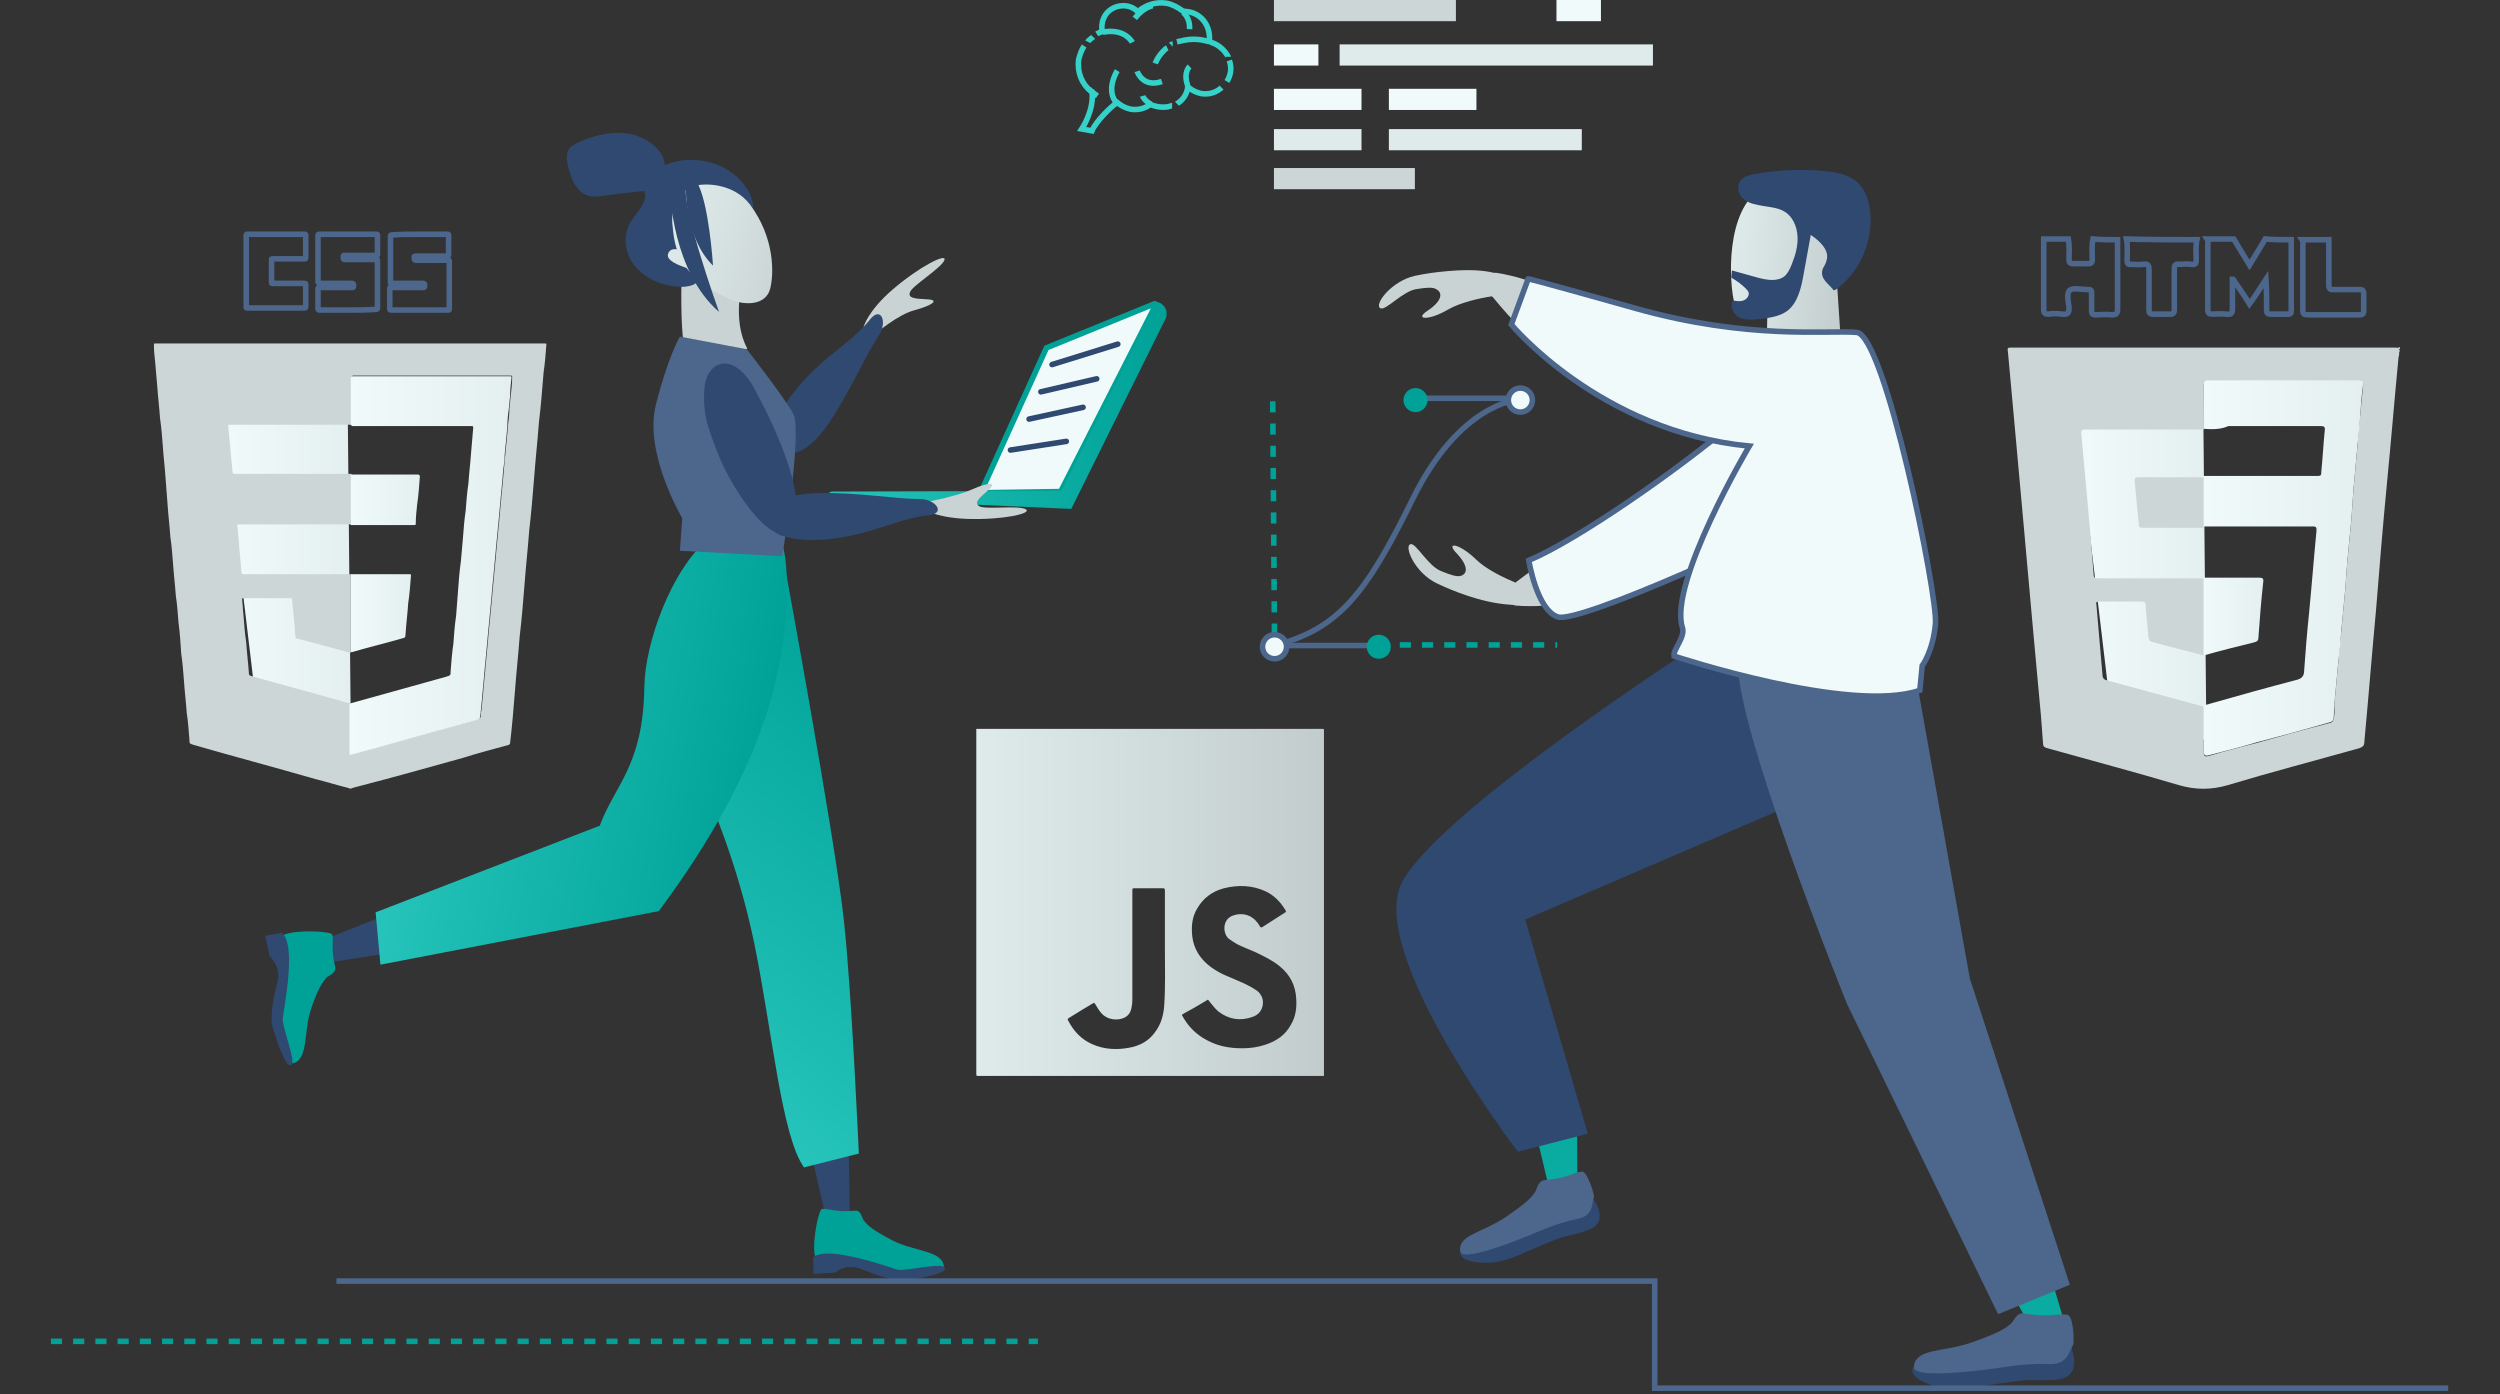 <svg width="450" height="251" viewBox="0 0 450 251" fill="none" xmlns="http://www.w3.org/2000/svg">
<rect x="0" y="0" width="450" height="251" fill="#333333" stroke="none"/>
<path d="M196.772 6.656C196.664 6.765 196.447 6.873 196.338 6.981C196.121 7.198 195.904 7.306 195.796 7.523" stroke="#35D2C9" stroke-miterlimit="10"/>
<path d="M221.065 10.23C221.065 10.122 220.956 10.122 220.956 10.014C220.306 8.931 219.33 8.064 218.028 7.631C217.811 7.523 217.703 7.306 217.703 7.09C217.811 4.599 216.293 2.542 213.907 2.109C213.582 2.109 213.257 2 212.931 2C212.064 1.351 211.088 0.809 210.003 0.592C208.051 0.268 206.207 0.917 204.797 2.109C204.147 1.459 203.279 1.026 202.195 1.026C200.676 1.026 199.158 1.892 198.616 3.408C198.29 4.166 198.29 4.924 198.399 5.682C198.074 5.79 197.748 5.899 197.423 6.115" stroke="#35D2C9" stroke-miterlimit="10"/>
<path d="M220.848 14.67C221.173 14.129 221.39 13.587 221.498 12.938C221.607 12.18 221.498 11.53 221.281 10.88" stroke="#35D2C9" stroke-miterlimit="10"/>
<path d="M211.847 18.676C211.955 18.568 212.064 18.568 212.172 18.46C213.04 17.81 213.69 16.835 213.799 15.644C214.449 16.186 215.209 16.619 216.185 16.835C217.486 17.052 218.679 16.727 219.655 15.969C219.764 15.861 219.764 15.861 219.872 15.753" stroke="#35D2C9" stroke-miterlimit="10"/>
<path d="M195.145 8.281C194.712 8.931 194.386 9.797 194.169 10.664C193.844 12.938 194.712 15.103 196.338 16.403L196.555 16.511C196.989 19.868 194.712 23.225 194.712 23.225L196.555 23.55C197.206 21.925 200.026 19.11 201.11 18.46C201.761 19.002 202.52 19.435 203.496 19.651C204.797 19.868 206.099 19.543 207.075 18.785C207.509 19.002 207.942 19.11 208.485 19.218C209.244 19.326 210.003 19.326 210.654 19.11C210.762 19.11 210.871 19.002 210.979 19.002" stroke="#35D2C9" stroke-miterlimit="10"/>
<path d="M203.821 7.631C203.821 7.631 202.519 5.032 198.507 5.79" stroke="#35D2C9" stroke-miterlimit="10"/>
<path d="M204.255 3.3C205.882 1.243 207.508 1.026 207.508 1.026" stroke="#35D2C9" stroke-miterlimit="10"/>
<path d="M214.124 5.249C214.232 3.083 212.931 2.217 212.931 2.217" stroke="#35D2C9" stroke-miterlimit="10"/>
<path d="M211.847 7.523C213.69 7.09 215.209 6.765 217.703 7.523" stroke="#35D2C9" stroke-miterlimit="10"/>
<path d="M210.762 8.064C210.87 7.956 210.979 7.956 211.087 7.956" stroke="#35D2C9" stroke-miterlimit="10"/>
<path d="M207.942 11.422C207.942 11.422 208.376 10.122 209.678 8.931C209.786 8.823 209.894 8.714 210.111 8.606" stroke="#35D2C9" stroke-miterlimit="10"/>
<path d="M201.11 12.721C201.11 12.721 198.832 16.294 201.11 18.677" stroke="#35D2C9" stroke-miterlimit="10"/>
<path d="M214.124 11.962C214.124 11.962 212.931 13.045 213.799 15.428" stroke="#35D2C9" stroke-miterlimit="10"/>
<path d="M204.688 12.829C204.688 12.829 205.665 15.861 209.135 14.67" stroke="#35D2C9" stroke-miterlimit="10"/>
<path d="M205.665 17.269C205.665 17.269 205.882 18.027 207.183 18.785" stroke="#35D2C9" stroke-miterlimit="10"/>
<path d="M197.531 17.269C197.531 17.269 196.447 16.511 195.904 15.969" stroke="#35D2C9" stroke-miterlimit="10"/>
<path d="M290.691 94.806C282.558 97.73 277.135 101.52 272.906 104.769C272.906 104.769 272.906 104.769 272.797 104.877C270.737 104.011 267.483 102.494 265.639 100.654C262.711 97.838 260.109 97.405 262.169 99.571C264.338 101.845 264.23 103.361 262.82 103.686C262.169 103.794 261.301 103.577 259.458 102.819C257.072 101.953 254.903 97.73 253.927 97.946C252.625 98.163 254.578 103.036 258.59 104.985C260.434 105.851 261.952 106.501 264.23 107.259C267.808 108.45 270.411 108.775 272.255 108.883C272.363 108.883 272.58 108.883 272.689 108.992C286.462 110.183 304.139 101.845 305.007 97.405C305.658 93.832 302.404 90.475 290.691 94.806Z" fill="#C9D3D3"/>
<path d="M269.327 49.109C269.219 49.109 269.11 49.109 268.893 49.109C267.158 48.676 264.555 48.459 260.76 48.784C258.265 49 256.747 49.217 254.686 49.65C250.348 50.625 247.203 54.956 248.505 55.498C249.481 55.931 252.517 52.357 255.012 52.032C256.964 51.708 257.94 51.708 258.482 52.032C259.784 52.682 259.567 54.198 256.964 55.931C254.47 57.555 257.181 57.772 260.651 55.714C262.929 54.415 266.399 53.657 268.568 53.332C268.568 53.332 268.568 53.44 268.676 53.44C272.038 57.555 276.485 62.428 283.643 67.193C294.054 74.015 298.066 71.524 298.175 67.951C298.175 63.403 282.992 51.166 269.327 49.109Z" fill="#C9D3D3"/>
<path d="M311.948 76.18C302.079 84.519 283.968 97.188 275.184 100.87C275.184 100.87 276.593 109.749 280.389 111.049C284.185 112.348 320.733 95.78 330.168 90.041C339.603 84.302 336.458 75.639 332.011 70.766C327.89 66.651 319.214 70.008 311.948 76.18Z" fill="#F0FAFA" stroke="#4D668B" stroke-miterlimit="10"/>
<path d="M330.601 50.083L331.36 61.562C331.36 61.562 322.684 65.243 318.021 61.453L318.13 56.147C318.13 56.147 313.683 58.638 312.49 55.606C311.297 52.574 310.321 39.688 315.961 34.706C321.6 29.725 330.927 33.84 332.336 36.114C334.072 38.93 335.048 41.962 330.601 50.083Z" fill="url(#paint0_linear)"/>
<path d="M328.107 48.351C328.324 47.918 328.65 47.485 328.758 46.943C329.409 45.102 327.565 43.37 325.938 42.287C325.505 44.669 325.071 47.052 324.637 49.434C324.203 51.925 323.553 54.632 321.6 56.039C320.191 57.014 318.347 57.231 316.612 57.447C315.419 57.555 314.117 57.664 313.033 57.122C311.948 56.581 311.298 55.065 311.948 54.09C312.599 54.199 313.25 54.307 313.792 54.09C314.443 53.874 314.877 53.224 314.768 52.682C314.66 52.358 314.443 52.141 314.226 51.925C313.467 51.166 312.599 50.517 311.623 49.975C311.623 49.542 311.732 49.109 311.732 48.676C313.25 49.109 314.877 49.542 316.395 49.975C318.022 50.408 319.865 50.733 321.167 49.759C321.817 49.217 322.143 48.459 322.468 47.701C323.119 46.077 323.661 44.344 323.553 42.504C323.444 40.771 322.685 38.93 321.167 38.064C320.082 37.414 318.781 37.306 317.479 37.089C316.178 36.873 314.877 36.656 313.9 35.898C312.924 35.14 312.491 33.516 313.25 32.541C313.792 31.783 314.768 31.567 315.636 31.35C319.865 30.592 324.203 30.375 328.541 30.808C330.71 31.025 332.988 31.458 334.506 32.974C335.699 34.165 336.35 35.898 336.567 37.631C337.326 43.045 334.94 48.784 330.602 52.033C330.385 52.141 330.276 52.249 330.06 52.249C329.192 51.058 327.457 50.192 328.107 48.351Z" fill="#2F4971"/>
<path d="M368.125 226.375L372.68 241.643L368.233 243.7L360.533 229.948L368.125 226.375Z" fill="#0AABA1"/>
<path d="M372.68 242.184C372.68 242.184 375.391 248.032 369.968 248.357C364.546 248.681 367.149 247.923 359.34 249.115C353.593 249.981 351.315 250.522 347.411 249.223C343.29 247.815 343.181 245.433 346.977 245.541C350.773 245.541 366.823 246.299 367.799 244.35C368.884 242.401 372.68 242.184 372.68 242.184Z" fill="#2F4971"/>
<path d="M362.051 238.178C360.967 239.153 359.774 239.911 354.894 241.643C349.58 243.484 344.916 242.618 344.483 245.975C344.266 247.491 349.146 247.382 354.677 246.841C360.533 246.299 363.353 245.325 369.101 245.541C372.246 245.65 372.571 242.834 373.113 242.185C373.439 241.86 373.222 236.77 372.137 236.662C370.402 236.337 368.992 237.203 364.437 236.445C363.027 236.121 362.594 237.637 362.051 238.178Z" fill="#4D668B"/>
<path d="M283.86 202.877L283.968 217.171L279.739 217.712L276.485 203.96L283.86 202.877Z" fill="#0AABA1"/>
<path d="M286.571 215.547C286.571 215.547 290.258 219.987 285.595 221.503C281.04 223.019 283.1 221.719 276.593 224.535C271.822 226.592 269.978 227.567 266.182 227.242C262.278 226.917 261.736 224.968 264.989 224.102C268.243 223.344 282.341 220.312 282.775 218.471C283.209 216.63 286.571 215.547 286.571 215.547Z" fill="#2F4971"/>
<path d="M276.377 214.464C275.726 215.547 274.75 216.522 270.954 219.12C266.725 221.936 262.495 222.261 262.82 225.185C262.929 226.592 267.267 225.401 271.93 223.669C276.919 221.828 279.088 220.42 284.185 219.337C286.896 218.796 286.571 216.197 286.896 215.547C287.113 215.222 285.703 210.891 284.836 210.891C283.209 210.999 282.233 212.082 278.112 212.407C276.81 212.515 276.702 213.923 276.377 214.464Z" fill="#4D668B"/>
<path d="M333.746 121.012L304.79 116.572C304.79 116.572 259.241 146.026 252.409 158.696C245.685 171.365 273.231 207.317 273.231 207.317L285.811 204.068L274.533 165.518L327.673 142.669L333.746 121.012Z" fill="#2F4971"/>
<path d="M344.808 121.445L354.569 176.129L372.572 231.248L359.666 236.554L332.445 180.678C332.445 180.678 311.406 128.591 312.924 118.412L324.203 119.82L344.808 121.445Z" fill="#4D668B"/>
<path d="M301.32 118.088C301.32 118.088 332.987 128.592 345.567 124.26L346.001 119.82C346.001 119.82 347.953 117.221 348.387 112.24C348.821 107.259 339.277 60.154 334.18 59.829C329.083 59.396 314.767 61.237 294.379 55.498C273.99 49.759 275.075 50.192 275.075 50.192L272.038 58.422C272.038 58.422 287.98 77.697 314.876 80.296C314.876 80.296 300.235 104.985 302.838 112.998C303.38 114.623 301.103 117.005 301.32 118.088Z" fill="#F0FAFA" stroke="#4D668B" stroke-miterlimit="10"/>
<path d="M157.624 60.046C157.624 60.046 161.637 56.581 164.673 55.823C167.818 54.957 169.228 53.982 166.842 53.874C164.565 53.766 163.372 53.657 163.806 52.575C164.131 51.492 169.445 48.243 169.987 46.835C170.53 45.428 165.432 48.026 160.769 52.033C156.106 56.04 155.455 58.855 155.455 58.855C155.455 58.855 155.78 61.454 157.624 60.046Z" fill="#C9D3D3"/>
<path d="M140.056 80.946C138.971 80.188 138.646 78.78 139.079 77.589C139.73 75.531 141.357 71.2 147.864 65.353C150.358 63.187 154.371 60.371 156.648 57.448C158.6 55.065 159.793 57.989 158.167 60.371C155.889 63.837 153.178 70.117 149.274 76.073C145.044 82.245 141.791 82.245 140.056 80.946Z" fill="#2F4971"/>
<path d="M71.515 163.894L58.393 169.092L59.477 173.206L73.25 171.041L71.515 163.894Z" fill="#2F4971"/>
<path d="M58.827 175.914C58.068 176.78 57.308 177.754 56.007 181.544C54.597 185.659 55.573 190.857 52.645 191.399C51.235 191.615 49.066 185.984 50.042 181.978C51.561 175.155 51.452 172.557 50.368 169.308C49.608 167.142 59.586 167.467 59.803 168.225C60.128 169.525 59.477 170.607 60.345 174.073C60.562 175.047 59.261 175.589 58.827 175.914Z" fill="#00A298"/>
<path d="M50.693 167.901L47.765 168.442L48.524 172.124L48.849 172.449C49.934 173.64 50.367 175.264 49.934 176.78C49.283 179.271 48.524 183.061 49.066 184.902C49.934 187.717 51.452 192.265 52.428 191.724C53.404 191.183 50.693 184.794 50.91 183.278C51.018 181.762 53.513 169.958 50.693 167.901Z" fill="#2F4971"/>
<path d="M145.479 205.26L148.624 219.012L152.962 218.579L152.745 204.61L145.479 205.26Z" fill="#2F4971"/>
<path d="M155.456 219.662C156.215 220.637 157.082 221.395 160.553 223.235C164.457 225.293 169.771 225.076 169.879 228C169.879 229.408 164.023 230.707 160.119 229.191C153.612 226.701 151.009 226.376 147.647 227.026C145.37 227.459 147.213 217.605 147.973 217.605C149.382 217.496 150.25 218.254 153.829 217.929C154.913 217.713 155.13 219.121 155.456 219.662Z" fill="#00A298"/>
<path d="M146.346 226.376L146.454 229.3L150.25 229.083L150.575 228.867C151.877 228 153.503 227.784 155.022 228.434C157.408 229.408 160.986 230.708 162.939 230.491C165.867 230.058 170.53 229.192 170.096 228.217C169.662 227.134 162.939 228.867 161.529 228.542C160.119 228.109 148.732 223.994 146.346 226.376Z" fill="#2F4971"/>
<path d="M141.14 101.196C133.874 95.998 128.343 101.088 128.343 101.088C128.343 101.088 122.27 111.591 122.378 123.178C122.487 130.217 125.198 136.714 127.042 142.128C127.584 143.861 132.681 154.798 135.826 170.066C139.08 186.201 140.706 204.502 144.719 210.133L154.588 207.642C154.588 207.642 153.287 178.08 151.877 165.518C150.358 151.224 141.14 101.196 141.14 101.196Z" fill="url(#paint1_linear)"/>
<path d="M133.657 50.409L122.92 42.721C122.92 42.721 121.835 62.862 123.896 64.162C125.957 65.461 134.524 62.754 134.524 62.754C131.704 57.664 133.657 50.409 133.657 50.409Z" fill="#C9D3D3"/>
<path d="M188.361 62.612L176.524 88.702L190.929 88.479L208.014 54.918C208.125 54.807 207.902 54.584 207.79 54.695L188.361 62.612Z" fill="#F0FAFA" stroke="#00A298" stroke-miterlimit="10"/>
<path d="M208.349 54.361L191.041 88.368L149.837 88.479C148.944 88.479 148.832 89.594 149.725 89.706L192.828 91.601L209.801 57.371C210.359 56.145 209.689 54.696 208.349 54.361Z" fill="url(#paint2_linear)"/>
<path d="M189.366 65.623L201.203 61.943" stroke="#2F4971" stroke-miterlimit="10" stroke-linecap="round" stroke-linejoin="round"/>
<path d="M187.356 70.528L197.406 68.187" stroke="#2F4971" stroke-miterlimit="10" stroke-linecap="round" stroke-linejoin="round"/>
<path d="M185.234 75.434L194.949 73.316" stroke="#2F4971" stroke-miterlimit="10" stroke-linecap="round" stroke-linejoin="round"/>
<path d="M181.885 81.009L191.935 79.448" stroke="#2F4971" stroke-miterlimit="10" stroke-linecap="round" stroke-linejoin="round"/>
<path d="M130.838 30.485C127.584 28.535 123.138 28.21 119.667 29.727C119.451 26.911 116.522 24.745 113.377 24.096C110.232 23.554 106.979 24.312 104.159 25.612C103.508 25.936 102.749 26.261 102.424 26.803C101.882 27.669 101.99 28.752 102.207 29.727C102.749 32.109 103.725 34.924 106.437 35.357C107.087 35.466 107.738 35.357 108.497 35.249C110.991 34.924 113.486 34.599 115.98 34.383C116.739 36.332 114.57 38.173 113.486 40.014C112.076 42.396 112.401 45.428 114.136 47.702C115.872 49.976 118.908 51.384 121.945 51.6C122.921 51.709 123.897 51.6 124.765 51.276C125.415 50.951 125.849 50.409 126.391 49.976C129.319 46.836 133.332 43.262 135.176 39.472C136.586 36.224 134.091 32.434 130.838 30.485Z" fill="#2F4971"/>
<path d="M138.646 51.926C139.297 49.327 139.513 42.83 134.959 36.766C132.03 32.975 126.825 32.867 124.764 33.517C121.945 34.383 120.643 37.848 121.077 40.772C121.185 41.855 121.294 43.263 121.836 44.887C121.185 44.779 120.426 44.887 120.209 45.862C120.101 46.944 122.053 47.703 123.571 48.244C124.981 50.085 127.367 52.034 131.38 53.875C134.199 55.066 137.887 54.958 138.646 51.926Z" fill="url(#paint3_linear)"/>
<path d="M107.955 148.626C110.666 141.262 115.763 137.905 115.98 123.72C116.088 115.598 120.86 102.928 126.933 97.514C127.584 92.749 137.128 95.457 138.971 95.89C141.574 96.431 141.791 103.037 141.574 108.668C141.032 118.522 139.08 136.497 118.583 164.002L68.479 173.64L67.611 164.219L107.955 148.626Z" fill="url(#paint4_linear)"/>
<path d="M122.378 60.588L134.416 62.862C134.416 62.862 141.031 71.309 142.767 74.449C144.502 77.481 140.814 100.113 140.814 100.113L122.378 99.139L122.812 93.291C122.812 93.291 115.871 81.596 118.04 72.933C120.209 64.27 122.378 60.588 122.378 60.588Z" fill="#4D668B"/>
<path d="M166.734 90.368C166.734 90.368 172.048 89.393 174.976 88.094C177.904 86.794 179.639 86.686 177.904 88.202C176.169 89.718 175.301 90.476 176.278 91.126C177.254 91.776 183.327 90.909 184.628 91.667C185.93 92.425 180.399 93.617 174.109 93.4C167.927 93.183 165.758 91.342 165.758 91.342C165.758 91.342 164.456 90.476 166.734 90.368Z" fill="#C9D3D3"/>
<path d="M136.368 71.092C136.368 71.092 145.369 87.227 142.983 94.049C140.598 100.871 131.922 88.96 128.993 81.055C128.017 78.348 126.282 74.774 126.824 69.685C127.367 64.595 132.572 62.971 136.368 71.092Z" fill="#2F4971"/>
<path d="M138.429 93.725C138.537 95.024 139.405 95.999 140.706 96.432C142.767 97.082 147.321 98.056 155.781 95.782C159.034 94.916 163.48 93.075 167.168 92.75C170.313 92.425 168.469 89.826 165.541 89.826C161.311 89.826 154.588 88.635 147.538 88.743C140.055 88.852 138.32 91.667 138.429 93.725Z" fill="#2F4971"/>
<path d="M123.679 32.975C125.306 30.592 120.643 34.816 120.643 34.816C120.643 34.816 121.076 48.893 129.427 56.148C129.427 56.148 121.944 35.357 123.679 32.975Z" fill="#2F4971"/>
<path d="M125.414 32.758C124.438 31.134 123.462 33.841 123.462 33.841C123.462 33.841 123.245 42.829 128.342 47.81C128.342 47.702 127.583 36.223 125.414 32.758Z" fill="#2F4971"/>
<path d="M9.167 241.445L186.818 241.445" stroke="#00A298" stroke-miterlimit="10" stroke-dasharray="2 2"/>
<path d="M440.678 249.874H297.85V230.599H60.562" stroke="#4D668B" stroke-miterlimit="10"/>
<path d="M247.963 116.089H280.278" stroke="#00A298" stroke-miterlimit="10" stroke-dasharray="2 2"/>
<path d="M229.093 72.233L229.418 116.089" stroke="#00A298" stroke-miterlimit="10" stroke-dasharray="2 2"/>
<path d="M273.015 72.016C273.015 72.016 262.712 72.666 254.253 89.883C245.794 107.101 240.914 113.165 229.418 116.197" stroke="#4D668B" stroke-miterlimit="10"/>
<path d="M255.446 71.691H273.883" stroke="#4D668B" stroke-miterlimit="10"/>
<path d="M229.418 116.197H247.854" stroke="#4D668B" stroke-miterlimit="10"/>
<path d="M273.665 74.182C274.863 74.182 275.834 73.213 275.834 72.016C275.834 70.82 274.863 69.851 273.665 69.851C272.467 69.851 271.496 70.82 271.496 72.016C271.496 73.213 272.467 74.182 273.665 74.182Z" fill="#F0FAFA" stroke="#4D668B" stroke-miterlimit="10"/>
<path d="M229.418 118.58C230.616 118.58 231.587 117.61 231.587 116.414C231.587 115.218 230.616 114.248 229.418 114.248C228.22 114.248 227.249 115.218 227.249 116.414C227.249 117.61 228.22 118.58 229.418 118.58Z" fill="#F0FAFA" stroke="#4D668B" stroke-miterlimit="10"/>
<path d="M248.18 118.58C249.378 118.58 250.349 117.61 250.349 116.414C250.349 115.218 249.378 114.248 248.18 114.248C246.982 114.248 246.011 115.218 246.011 116.414C246.011 117.61 246.982 118.58 248.18 118.58Z" fill="#00A298"/>
<path d="M254.795 74.182C255.993 74.182 256.964 73.213 256.964 72.016C256.964 70.82 255.993 69.851 254.795 69.851C253.597 69.851 252.626 70.82 252.626 72.016C252.626 73.213 253.597 74.182 254.795 74.182Z" fill="#00A298"/>
<path d="M396.543 69.078L373.653 74.976L380.176 129.904L397.159 133.221L396.543 69.078Z" fill="url(#paint5_linear)"/>
<path d="M431.987 62.443C431.987 62.566 431.987 62.689 431.987 62.812C431.74 62.812 431.74 63.057 431.864 63.18C431.864 63.549 431.864 63.918 431.74 64.286C431.002 71.905 430.387 79.523 429.648 87.019C428.91 94.638 428.295 102.256 427.679 109.875C426.941 117.739 426.326 125.603 425.587 133.468C425.587 134.205 425.341 134.451 424.603 134.697C416.727 136.908 408.727 138.997 400.974 141.332C398.021 142.192 395.19 142.192 392.237 141.332C384.36 138.997 376.484 136.908 368.608 134.697C368.116 134.574 367.747 134.451 367.747 133.836C367.624 132.239 367.501 130.519 367.377 128.921C366.885 123.515 366.393 118.231 365.901 112.824C365.408 107.294 364.916 101.765 364.424 96.358C363.932 90.951 363.439 85.544 362.947 80.015C362.455 74.608 361.963 69.201 361.47 63.795C361.347 62.443 361.101 62.566 362.701 62.566C385.591 62.566 408.358 62.566 431.248 62.566C431.494 62.566 431.74 62.689 431.987 62.443ZM396.667 117.985C393.59 117.125 390.391 116.387 387.314 115.527C386.822 115.404 386.822 115.036 386.699 114.667C386.576 112.824 386.329 110.981 386.206 109.015C386.206 108.646 386.206 108.277 385.591 108.277C383.007 108.277 380.422 108.277 377.838 108.277C377.469 108.277 377.223 108.4 377.346 108.769C377.715 113.07 378.084 117.248 378.453 121.548C378.453 122.04 378.699 122.286 379.069 122.409C384.976 124.006 390.76 125.603 396.667 127.201C396.667 129.904 396.667 132.608 396.667 135.311C396.667 136.048 396.79 136.294 397.651 136.048C400.482 135.188 403.435 134.451 406.266 133.714C410.573 132.485 415.004 131.256 419.311 130.15C419.803 130.027 419.926 129.904 420.049 129.413C420.295 128.553 420.172 127.815 420.172 126.955C420.418 124.375 420.665 121.671 420.911 119.091C421.034 117.37 421.157 115.65 421.403 113.93C421.649 111.349 421.895 108.769 422.141 106.188C422.264 104.468 422.388 102.871 422.511 101.15C422.757 98.57 423.003 95.989 423.249 93.532C423.372 91.811 423.495 89.968 423.618 88.248C423.864 85.544 424.11 82.841 424.357 80.138C424.48 78.295 424.603 76.574 424.849 74.731C424.972 73.011 425.218 71.168 425.341 69.447C425.464 68.833 425.218 68.587 424.48 68.587C415.496 68.587 406.512 68.587 397.528 68.587C396.79 68.587 396.667 68.833 396.667 69.57C396.667 72.15 396.667 74.731 396.667 77.311C396.298 77.311 395.929 77.311 395.559 77.311C388.914 77.311 382.145 77.311 375.5 77.311C374.884 77.311 374.515 77.311 374.638 78.172C375.377 86.528 376.238 95.006 376.853 103.362C376.853 104.099 377.223 104.099 377.715 104.099C381.776 104.099 385.837 104.099 389.898 104.099C392.114 104.099 394.452 104.099 396.667 104.099C396.667 108.646 396.667 113.315 396.667 117.985Z" fill="#CCD6D6"/>
<path d="M412.419 43.151C412.419 47.451 412.419 51.629 412.419 55.93C412.419 56.422 412.296 56.544 411.804 56.544C410.819 56.544 409.712 56.544 408.727 56.544C408.112 56.544 407.989 56.299 407.989 55.807C407.989 53.964 407.989 52.244 407.866 50.278C406.881 51.752 406.02 53.227 404.912 54.701C403.928 53.104 402.943 51.752 401.959 50.278H401.836C401.836 51.998 401.836 53.718 401.836 55.561C401.836 56.422 401.589 56.667 400.728 56.544C399.867 56.422 399.005 56.544 398.267 56.544C397.651 56.544 397.405 56.422 397.405 55.684C397.405 51.875 397.405 47.943 397.405 44.133C397.405 43.765 397.528 43.396 397.282 43.028C398.882 43.028 400.482 43.028 402.082 43.028C402.943 44.502 403.928 46.1 404.912 47.697C405.897 46.1 406.881 44.502 407.743 43.028C409.22 43.151 410.819 43.151 412.419 43.151Z" stroke="#4D668B" stroke-miterlimit="10"/>
<path d="M381.161 43.151C381.161 47.328 381.161 51.506 381.161 55.684C381.161 56.422 380.915 56.667 380.177 56.667C379.192 56.544 378.208 56.667 377.223 56.667C376.608 56.667 376.485 56.422 376.485 55.93C376.485 54.824 376.485 53.841 376.485 52.735C376.485 52.244 376.362 52.121 375.869 52.121H375.746C374.639 52.121 373.162 51.752 372.547 52.244C371.931 52.858 372.3 54.333 372.424 55.316C372.424 56.299 372.3 56.667 371.193 56.544C370.331 56.422 369.47 56.422 368.732 56.544C368.116 56.544 367.87 56.422 367.87 55.684C367.87 51.875 367.87 47.943 367.87 44.133C367.87 43.765 367.87 43.396 367.87 43.028C369.347 43.028 370.824 43.028 372.3 43.028C372.547 44.256 372.424 45.485 372.424 46.714C372.424 47.206 372.547 47.451 373.162 47.451C374.023 47.451 375.008 47.451 375.869 47.451C376.362 47.451 376.608 47.328 376.608 46.714C376.608 45.485 376.485 44.256 376.731 43.028C378.084 43.151 379.684 43.151 381.161 43.151Z" stroke="#4D668B" stroke-miterlimit="10"/>
<path d="M395.437 43.151C395.19 44.379 395.313 45.485 395.313 46.714C395.313 47.451 395.19 47.697 394.452 47.574C393.714 47.451 392.975 47.574 392.237 47.574C391.498 47.451 391.375 47.82 391.375 48.434C391.375 50.892 391.375 53.227 391.375 55.684C391.375 56.299 391.252 56.544 390.637 56.544C389.652 56.544 388.545 56.544 387.56 56.544C386.945 56.544 386.822 56.299 386.822 55.807C386.822 53.349 386.822 51.015 386.822 48.557C386.822 47.82 386.699 47.451 385.837 47.574C385.099 47.697 384.361 47.574 383.622 47.574C382.884 47.697 382.884 47.328 382.884 46.714C382.884 45.485 383.007 44.256 382.761 43.028C387.068 43.151 391.252 43.151 395.437 43.151Z" stroke="#4D668B" stroke-miterlimit="10"/>
<path d="M419.188 43.15C419.188 45.854 419.188 48.557 419.188 51.26C419.188 51.875 419.311 52.12 419.927 52.12C421.526 52.12 423.126 52.12 424.726 52.12C425.218 52.12 425.464 52.243 425.464 52.858C425.464 53.841 425.464 54.947 425.464 55.93C425.464 56.544 425.218 56.667 424.726 56.667C421.649 56.667 418.573 56.667 415.373 56.667C414.635 56.667 414.512 56.421 414.512 55.807C414.512 51.998 414.512 48.188 414.512 44.256C414.512 43.888 414.635 43.519 414.389 43.15C416.112 43.15 417.588 43.15 419.188 43.15Z" stroke="#4D668B" stroke-miterlimit="10"/>
<path d="M431.987 63.303H431.864C431.864 63.18 431.741 62.934 431.987 62.934C431.987 63.057 431.987 63.18 431.987 63.303Z" fill="#F0A693"/>
<path d="M396.667 77.188C396.667 74.607 396.667 72.027 396.667 69.446C396.667 68.709 396.79 68.463 397.528 68.463C406.512 68.463 415.496 68.463 424.48 68.463C425.218 68.463 425.464 68.709 425.341 69.323C425.095 71.044 424.972 72.887 424.849 74.607C424.726 76.451 424.603 78.171 424.357 80.014C424.111 82.718 423.864 85.421 423.618 88.124C423.495 89.845 423.372 91.688 423.249 93.408C423.003 95.989 422.757 98.569 422.511 101.027C422.388 102.747 422.265 104.344 422.142 106.065C421.895 108.645 421.649 111.226 421.403 113.806C421.28 115.527 421.157 117.247 420.911 118.967C420.665 121.548 420.419 124.251 420.173 126.832C420.049 127.692 420.173 128.429 420.049 129.289C419.926 129.781 419.803 129.904 419.311 130.026C415.004 131.255 410.573 132.484 406.266 133.59C403.436 134.45 400.482 135.187 397.652 135.925C396.913 136.17 396.667 135.925 396.667 135.187C396.667 132.484 396.667 129.781 396.667 127.077V126.954C397.036 126.832 397.405 126.832 397.652 126.709C402.82 125.234 408.112 123.76 413.281 122.408C414.388 122.162 414.758 121.671 414.758 120.565C415.004 117.247 415.25 113.929 415.619 110.488C416.111 105.45 416.481 100.535 416.973 95.497C416.973 95.005 416.973 94.76 416.357 94.76C409.712 94.76 403.066 94.76 396.421 94.76V94.637C396.421 91.688 396.421 88.739 396.421 85.79V85.667C403.313 85.667 410.204 85.667 417.219 85.667C417.834 85.667 417.834 85.421 417.834 84.929C418.08 82.472 418.203 80.014 418.45 77.556C418.573 76.819 418.327 76.696 417.711 76.696C412.173 76.696 406.635 76.696 401.097 76.696C399.744 77.311 398.144 77.311 396.667 77.188Z" fill="url(#paint6_linear)"/>
<path d="M396.667 117.985C396.667 113.315 396.667 108.769 396.667 104.099V103.976C399.99 103.976 403.313 103.976 406.635 103.976C407.251 103.976 407.497 104.099 407.374 104.836C407.004 108.154 406.758 111.472 406.512 114.79C406.512 115.404 406.143 115.527 405.651 115.65C402.697 116.387 399.621 117.125 396.667 117.985Z" fill="url(#paint7_linear)"/>
<path d="M396.667 95.006C392.975 95.006 389.283 95.006 385.591 95.006C385.099 95.006 384.976 94.76 384.976 94.269C384.73 91.688 384.483 89.23 384.237 86.65C384.237 86.158 384.237 85.913 384.853 85.913C388.791 85.913 392.729 85.913 396.667 85.913C396.667 89.108 396.667 92.057 396.667 95.006Z" fill="#CCD6D6"/>
<path d="M62.532 67.603L39.765 73.501L46.287 128.183L63.147 131.5L62.532 67.603Z" fill="url(#paint8_linear)"/>
<path d="M63.147 141.946C63.024 141.946 63.024 141.946 62.901 141.946C62.778 141.823 62.778 141.823 62.655 141.823C60.685 141.331 58.717 140.717 56.748 140.225C49.487 138.136 42.103 136.17 34.842 134.081C34.103 133.836 34.103 133.836 34.103 133.221C33.98 131.624 33.857 129.903 33.611 128.306C33.488 126.463 33.242 124.497 33.119 122.653C32.996 121.056 32.873 119.336 32.627 117.738C32.504 115.772 32.381 113.929 32.134 112.086C32.011 110.488 31.888 108.768 31.642 107.17C31.519 105.327 31.273 103.361 31.15 101.518C31.027 99.921 30.904 98.2 30.658 96.603C30.535 94.637 30.288 92.793 30.165 90.827C30.042 89.23 29.919 87.632 29.796 86.035C29.673 84.069 29.427 82.226 29.304 80.26C29.181 78.662 29.058 76.942 28.812 75.344C28.689 73.501 28.442 71.535 28.319 69.692C28.196 68.217 28.073 66.743 27.95 65.391C27.827 64.285 27.704 63.179 27.704 62.073C27.704 61.95 27.704 61.828 27.827 61.828C27.95 61.828 27.95 61.828 28.073 61.828C51.333 61.828 74.715 61.828 97.974 61.828H98.097C98.343 61.828 98.343 61.828 98.343 62.073C98.22 63.671 98.097 65.391 97.851 66.989C97.605 70.061 97.359 73.133 96.99 76.205C96.744 79.522 96.374 82.84 96.128 86.158C95.882 89.23 95.636 92.302 95.267 95.374C95.021 98.692 94.651 102.01 94.405 105.327C94.159 108.399 93.913 111.471 93.544 114.543C93.298 117.861 92.929 121.179 92.682 124.497C92.436 127.569 92.19 130.641 91.821 133.713C91.821 133.958 91.698 133.958 91.575 134.081C88.867 134.819 86.037 135.556 83.329 136.416C77.176 138.136 71.023 139.857 64.87 141.454C64.501 141.577 63.762 141.7 63.147 141.946ZM63.147 103.361C63.147 107.908 63.147 112.454 63.147 117.001C63.147 117.124 63.147 117.247 63.147 117.492C63.147 117.492 63.147 117.492 63.024 117.492C59.824 116.632 56.624 115.772 53.425 114.912C53.179 114.912 53.179 114.789 53.179 114.543C53.056 113.56 53.056 112.577 52.932 111.594C52.809 110.365 52.686 109.137 52.563 107.908C52.563 107.785 52.563 107.662 52.317 107.662C49.487 107.662 46.656 107.662 43.826 107.662C43.703 107.662 43.58 107.662 43.58 107.908C43.703 108.891 43.703 109.751 43.826 110.734C43.949 112.331 44.072 114.052 44.318 115.649C44.441 117.492 44.687 119.459 44.81 121.302C44.81 121.547 44.933 121.547 45.179 121.67C50.348 123.145 55.517 124.497 60.685 125.971C61.424 126.217 62.285 126.463 63.024 126.586C63.024 127.323 63.024 128.183 63.024 128.92C63.024 131.132 63.024 133.221 63.024 135.433C63.024 135.679 63.024 135.802 63.393 135.679C63.639 135.556 63.885 135.556 64.008 135.556C66.1 134.941 68.192 134.45 70.285 133.836C72.131 133.344 74.1 132.73 75.946 132.238C78.038 131.624 80.13 131.132 82.222 130.518C83.576 130.149 84.806 129.78 86.16 129.412C86.406 129.289 86.529 129.166 86.529 128.92C86.529 128.552 86.529 128.306 86.652 127.937C86.775 127.2 86.775 126.34 86.898 125.603C86.898 125.111 87.022 124.619 87.022 124.005C87.144 123.145 87.144 122.408 87.268 121.547C87.268 121.056 87.391 120.564 87.391 119.95C87.514 119.213 87.514 118.353 87.637 117.615C87.637 117.124 87.76 116.509 87.76 116.018C87.883 115.158 87.883 114.42 88.006 113.56C88.006 113.069 88.129 112.577 88.129 112.086C88.252 111.348 88.252 110.488 88.375 109.751C88.375 109.259 88.498 108.645 88.498 108.154C88.621 107.293 88.621 106.556 88.744 105.696C88.744 105.204 88.867 104.713 88.867 104.098C88.99 103.361 88.99 102.501 89.114 101.764C89.114 101.272 89.237 100.781 89.237 100.166C89.36 99.306 89.36 98.569 89.483 97.709C89.483 97.217 89.606 96.726 89.606 96.234C89.729 95.497 89.729 94.637 89.852 93.899C89.852 93.408 89.975 92.793 89.975 92.302C90.098 91.442 90.098 90.582 90.221 89.844C90.221 89.353 90.344 88.861 90.344 88.37C90.467 87.51 90.467 86.772 90.59 85.912C90.59 85.421 90.713 84.929 90.713 84.315C90.837 83.455 90.837 82.594 90.96 81.857C90.96 81.366 91.083 80.874 91.083 80.383C91.206 79.645 91.206 78.785 91.329 78.048C91.329 77.556 91.452 76.942 91.452 76.45C91.575 75.467 91.698 74.484 91.698 73.501C91.821 72.764 91.821 71.904 91.944 71.166C92.067 70.061 92.19 68.955 92.19 67.849C92.19 67.603 92.067 67.603 91.944 67.603C82.468 67.603 73.115 67.603 63.639 67.603C63.393 67.603 63.27 67.726 63.27 67.972C63.27 70.798 63.27 73.624 63.27 76.45C63.147 76.45 63.024 76.45 62.901 76.45C55.763 76.45 48.625 76.45 41.487 76.45C40.995 76.45 40.995 76.45 41.118 76.819C41.118 76.942 41.118 77.065 41.118 77.188C41.364 79.768 41.611 82.349 41.857 84.929C41.857 85.175 41.98 85.298 42.226 85.298C49.117 85.298 56.009 85.298 63.024 85.298C63.147 85.298 63.27 85.298 63.27 85.298C63.27 88.37 63.27 91.319 63.27 94.391C63.147 94.391 63.147 94.391 63.024 94.391C56.378 94.391 49.61 94.391 42.964 94.391H42.841C42.718 94.391 42.718 94.391 42.718 94.637C42.841 95.497 42.841 96.357 42.964 97.217C43.087 99.183 43.333 101.026 43.456 102.993C43.456 103.238 43.58 103.361 43.826 103.361C50.225 103.361 56.624 103.361 63.024 103.361C62.901 103.361 62.901 103.361 63.147 103.361C63.147 103.361 63.024 103.361 63.147 103.361Z" fill="#CCD6D6"/>
<path d="M63.147 76.574C63.147 73.747 63.147 70.921 63.147 68.095C63.147 67.849 63.147 67.726 63.516 67.726C72.992 67.726 82.345 67.726 91.821 67.726C92.067 67.726 92.067 67.726 92.067 67.972C91.944 69.078 91.821 70.184 91.821 71.29C91.698 72.027 91.698 72.887 91.575 73.624C91.451 74.608 91.328 75.591 91.328 76.574C91.328 77.065 91.205 77.68 91.205 78.171C91.082 78.908 91.082 79.769 90.959 80.506C90.959 80.997 90.836 81.489 90.836 81.98C90.836 82.841 90.713 83.701 90.59 84.438C90.59 84.929 90.467 85.421 90.467 86.035C90.344 86.895 90.344 87.633 90.221 88.493C90.221 88.984 90.098 89.476 90.098 89.968C89.975 90.828 89.975 91.688 89.852 92.425C89.852 92.917 89.729 93.531 89.729 94.023C89.606 94.76 89.606 95.62 89.482 96.357C89.482 96.849 89.359 97.34 89.359 97.832C89.236 98.692 89.236 99.429 89.113 100.289C89.113 100.781 88.99 101.273 88.99 101.887C88.867 102.624 88.867 103.484 88.744 104.222C88.744 104.713 88.621 105.205 88.621 105.819C88.498 106.679 88.498 107.417 88.375 108.277C88.375 108.768 88.252 109.383 88.252 109.874C88.129 110.611 88.129 111.472 88.006 112.209C88.006 112.7 87.883 113.192 87.883 113.683C87.76 114.544 87.76 115.281 87.636 116.141C87.636 116.633 87.513 117.247 87.513 117.738C87.39 118.476 87.39 119.336 87.267 120.073C87.267 120.565 87.144 121.056 87.144 121.671C87.021 122.531 87.021 123.268 86.898 124.128C86.898 124.62 86.775 125.111 86.775 125.726C86.652 126.463 86.652 127.323 86.529 128.06C86.529 128.429 86.406 128.675 86.406 129.043C86.406 129.289 86.283 129.412 86.037 129.535C84.683 129.904 83.452 130.272 82.099 130.641C80.006 131.255 77.914 131.747 75.822 132.361C73.976 132.853 72.007 133.467 70.161 133.959C68.069 134.573 65.977 135.065 63.885 135.679C63.639 135.679 63.393 135.802 63.27 135.802C63.023 135.925 62.9 135.925 62.9 135.556C62.9 133.344 62.9 131.255 62.9 129.043C62.9 128.306 62.9 127.446 62.9 126.709C63.023 126.709 63.023 126.709 63.147 126.586C68.931 124.988 74.592 123.391 80.376 121.794C81.114 121.548 81.114 121.548 81.114 120.811C81.237 119.213 81.36 117.493 81.606 115.895C81.729 114.175 81.852 112.455 82.099 110.857C82.222 109.26 82.345 107.662 82.468 106.065C82.591 104.345 82.714 102.747 82.96 101.027C83.083 99.675 83.206 98.201 83.329 96.849C83.452 95.251 83.575 93.531 83.821 91.934C83.945 90.336 84.068 88.616 84.314 87.018C84.437 85.175 84.683 83.209 84.806 81.366C84.929 79.891 85.052 78.54 85.175 77.065C85.175 76.697 85.175 76.697 84.806 76.697C77.668 76.697 70.53 76.697 63.393 76.697C63.393 76.574 63.27 76.574 63.147 76.574Z" fill="url(#paint9_linear)"/>
<path d="M63.147 103.361C63.516 103.361 63.762 103.361 64.131 103.361C67.331 103.361 70.53 103.361 73.73 103.361C73.976 103.361 73.976 103.361 73.976 103.607C73.853 105.204 73.73 106.925 73.484 108.522C73.361 110.365 73.115 112.331 72.992 114.175C72.992 114.789 72.869 114.789 72.376 114.912C69.423 115.772 66.346 116.509 63.393 117.369C63.27 117.369 63.27 117.369 63.147 117.369C63.147 117.247 63.147 117.124 63.147 116.878C63.147 112.454 63.147 107.908 63.147 103.361Z" fill="url(#paint10_linear)"/>
<path d="M63.147 85.421C63.27 85.421 63.393 85.421 63.393 85.421C67.331 85.421 71.269 85.421 75.207 85.421C75.453 85.421 75.576 85.544 75.576 85.789C75.453 87.51 75.33 89.23 75.084 90.828C74.961 91.933 74.838 93.162 74.838 94.268C74.838 94.391 74.838 94.514 74.591 94.514C70.776 94.514 67.085 94.514 63.27 94.514C63.27 94.514 63.27 94.514 63.147 94.514C63.147 91.442 63.147 88.37 63.147 85.421Z" fill="url(#paint11_linear)"/>
<path d="M62.654 55.806C60.931 55.806 59.331 55.806 57.608 55.806C57.362 55.806 57.239 55.806 57.239 55.561C57.239 54.332 57.239 53.226 57.239 51.997C57.239 51.751 57.362 51.751 57.608 51.751C59.454 51.751 61.423 51.751 63.269 51.751C63.516 51.751 63.639 51.751 63.639 51.506C63.639 51.014 63.639 51.014 63.146 51.014C61.3 51.014 59.454 51.014 57.731 51.014C57.239 50.891 57.239 50.891 57.239 50.645C57.239 47.942 57.239 45.239 57.239 42.413C57.239 42.167 57.362 42.167 57.485 42.167C60.931 42.167 64.254 42.167 67.7 42.167C67.946 42.167 67.946 42.167 67.946 42.413C67.946 43.518 67.946 44.624 67.946 45.73C67.946 45.976 67.946 45.976 67.7 45.976C65.854 45.976 63.885 45.976 62.039 45.976C61.793 45.976 61.793 45.976 61.793 46.222C61.793 46.713 61.793 46.713 62.285 46.713C64.131 46.713 65.977 46.713 67.7 46.713C67.946 46.713 67.946 46.713 67.946 46.959C67.946 49.785 67.946 52.612 67.946 55.438C67.946 55.684 67.823 55.684 67.7 55.684C65.977 55.806 64.254 55.806 62.654 55.806Z" stroke="#4D668B" stroke-miterlimit="10"/>
<path d="M75.453 42.167C77.176 42.167 78.899 42.167 80.499 42.167C80.745 42.167 80.745 42.167 80.745 42.413C80.745 43.518 80.745 44.624 80.745 45.853C80.745 46.099 80.622 46.099 80.499 46.099C78.653 46.099 76.684 46.099 74.838 46.099C74.591 46.099 74.468 46.222 74.591 46.345C74.591 46.836 74.591 46.836 75.084 46.836C76.93 46.836 78.776 46.836 80.622 46.836C80.868 46.836 80.868 46.836 80.868 47.082C80.868 49.908 80.868 52.734 80.868 55.561C80.868 55.806 80.868 55.806 80.622 55.806C77.176 55.806 73.853 55.806 70.407 55.806C70.161 55.806 70.161 55.684 70.161 55.561C70.161 54.332 70.161 53.226 70.161 51.997C70.161 51.751 70.161 51.751 70.407 51.751C72.253 51.751 74.222 51.751 76.068 51.751C76.314 51.751 76.438 51.751 76.438 51.506C76.438 51.014 76.438 51.014 75.945 51.014C74.099 51.014 72.253 51.014 70.53 51.014C70.284 51.014 70.284 51.014 70.284 50.768C70.284 48.065 70.284 45.239 70.284 42.535C70.284 42.29 70.407 42.29 70.53 42.29C72.13 42.167 73.73 42.167 75.453 42.167Z" stroke="#4D668B" stroke-miterlimit="10"/>
<path d="M44.318 48.802C44.318 46.713 44.318 44.502 44.318 42.413C44.318 42.167 44.318 42.167 44.565 42.167C48.01 42.167 51.333 42.167 54.779 42.167C55.025 42.167 55.025 42.167 55.025 42.413C55.025 43.764 55.025 44.993 55.025 46.345C55.025 46.59 55.025 46.59 54.779 46.59C52.933 46.59 50.964 46.59 49.118 46.59C48.872 46.59 48.872 46.59 48.872 46.836C48.872 48.188 48.872 49.417 48.872 50.768C48.872 51.014 48.872 51.014 49.118 51.014C50.964 51.014 52.933 51.014 54.779 51.014C55.025 51.014 55.025 51.014 55.025 51.26C55.025 52.612 55.025 53.963 55.025 55.192C55.025 55.438 54.902 55.438 54.779 55.438C51.333 55.438 48.01 55.438 44.565 55.438C44.318 55.438 44.318 55.438 44.318 55.192C44.318 53.226 44.318 51.014 44.318 48.802Z" stroke="#4D668B" stroke-miterlimit="10"/>
<path d="M238.311 193.673C217.597 193.673 196.775 193.673 176.061 193.673C175.844 193.673 175.735 193.673 175.735 193.348C175.735 172.665 175.735 151.874 175.735 131.192C175.844 131.192 176.061 131.192 176.169 131.192C196.666 131.192 217.272 131.192 237.769 131.192C237.877 131.192 237.986 131.192 238.094 131.192C238.202 131.192 238.311 131.192 238.311 131.408C238.311 131.516 238.311 131.625 238.311 131.733C238.311 152.199 238.311 172.774 238.311 193.24C238.311 193.348 238.311 193.565 238.311 193.673ZM223.67 188.692C225.08 188.692 226.49 188.475 227.791 188.042C229.743 187.393 231.37 186.31 232.346 184.469C233.214 183.061 233.431 181.437 233.322 179.812C233.214 177.43 232.238 175.481 230.394 173.965C229.093 172.882 227.683 172.232 226.165 171.474C224.972 170.933 223.779 170.5 222.694 169.958C222.152 169.633 221.61 169.309 221.067 168.875C220.091 167.901 219.983 165.41 222.043 164.761C223.453 164.327 224.755 164.544 225.839 165.519C226.273 165.952 226.598 166.385 226.815 166.818C226.924 166.926 226.924 166.926 227.141 166.926C228.55 166.06 229.96 165.085 231.37 164.219C231.479 164.111 231.479 164.111 231.479 164.003C230.611 162.487 229.418 161.187 227.791 160.429C225.405 159.346 222.911 159.238 220.308 159.888C218.248 160.429 216.621 161.62 215.536 163.461C214.669 164.869 214.452 166.385 214.56 168.009C214.669 170.067 215.536 171.907 217.055 173.315C218.356 174.506 219.766 175.264 221.393 175.914C222.586 176.456 223.779 176.889 224.972 177.538C225.514 177.863 226.165 178.188 226.598 178.621C227.249 179.379 227.466 180.137 227.249 181.112C227.032 182.086 226.381 182.736 225.405 183.061C223.236 183.819 221.176 183.494 219.332 182.086C218.682 181.545 218.139 180.787 217.597 180.137C217.489 179.921 217.38 179.921 217.272 180.029C215.862 180.895 214.344 181.762 212.934 182.52C212.717 182.628 212.717 182.736 212.825 182.844C213.693 184.469 214.886 185.768 216.404 186.743C218.79 188.259 221.067 188.692 223.67 188.692ZM209.68 170.5C209.68 167.035 209.68 163.569 209.68 160.212C209.68 159.996 209.572 159.888 209.355 159.888C207.62 159.888 205.884 159.888 204.149 159.888C203.824 159.888 203.824 159.996 203.824 160.212C203.824 166.71 203.824 173.207 203.824 179.596C203.824 180.137 203.824 180.57 203.715 181.112C203.607 181.978 203.282 182.736 202.414 183.169C201.33 183.711 199.377 183.711 198.184 182.303C197.751 181.762 197.425 181.22 197.1 180.679C196.992 180.57 196.992 180.462 196.775 180.57C195.365 181.437 193.846 182.303 192.328 183.278C192.22 183.386 192.111 183.494 192.22 183.602C193.196 185.552 194.606 187.068 196.558 187.934C198.727 188.909 201.004 189.017 203.282 188.584C205.125 188.259 206.752 187.393 207.837 185.877C209.029 184.36 209.463 182.628 209.572 180.787C209.789 177.322 209.68 173.965 209.68 170.5Z" fill="url(#paint12_linear)"/>
<path d="M262.064 0H229.31V3.812H262.064V0Z" fill="#CCD6D6"/>
<path d="M245.071 15.984H229.31V19.796H245.071V15.984Z" fill="#F0FAFA"/>
<path d="M245.071 23.238H229.31V27.05H245.071V23.238Z" fill="#DFEBEB"/>
<path d="M254.676 30.246H229.31V34.058H254.676V30.246Z" fill="#CCD6D6"/>
<path d="M265.759 15.984H249.997V19.796H265.759V15.984Z" fill="#F0FAFA"/>
<path d="M284.722 23.238H249.997V27.05H284.722V23.238Z" fill="#DFEBEB"/>
<path d="M297.528 7.991H241.131V11.803H297.528V7.991Z" fill="#DFEBEB"/>
<path d="M237.314 7.991H229.31V11.803H237.314V7.991Z" fill="#F0FAFA"/>
<path d="M288.169 0H280.165V3.812H288.169V0Z" fill="#F0FAFA"/>
<defs>
<linearGradient id="paint0_linear" x1="311.55" y1="46.581" x2="333.051" y2="48.653" gradientUnits="userSpaceOnUse">
<stop stop-color="#DFEBEB"/>
<stop offset="1" stop-color="#C2CCCC"/>
</linearGradient>
<linearGradient id="paint1_linear" x1="115.351" y1="185.338" x2="167.514" y2="123.392" gradientUnits="userSpaceOnUse">
<stop stop-color="#26C4BB"/>
<stop offset="1" stop-color="#00A298"/>
</linearGradient>
<linearGradient id="paint2_linear" x1="150.808" y1="69.602" x2="208.42" y2="74.608" gradientUnits="userSpaceOnUse">
<stop stop-color="#26C4BB"/>
<stop offset="1" stop-color="#00A298"/>
</linearGradient>
<linearGradient id="paint3_linear" x1="120.421" y1="40.642" x2="140.294" y2="46.68" gradientUnits="userSpaceOnUse">
<stop stop-color="#DFEBEB"/>
<stop offset="1" stop-color="#CCD6D6"/>
</linearGradient>
<linearGradient id="paint4_linear" x1="73.904" y1="129.374" x2="136.518" y2="140.592" gradientUnits="userSpaceOnUse">
<stop stop-color="#26C4BB"/>
<stop offset="1" stop-color="#00A298"/>
</linearGradient>
<linearGradient id="paint5_linear" x1="373.619" y1="101.163" x2="397.19" y2="101.163" gradientUnits="userSpaceOnUse">
<stop stop-color="#F0FAFA"/>
<stop offset="1" stop-color="#E4EFEF"/>
</linearGradient>
<linearGradient id="paint6_linear" x1="396.627" y1="102.33" x2="425.385" y2="102.33" gradientUnits="userSpaceOnUse">
<stop stop-color="#F0FAFA"/>
<stop offset="1" stop-color="#E4EFEF"/>
</linearGradient>
<linearGradient id="paint7_linear" x1="396.628" y1="110.971" x2="407.373" y2="110.971" gradientUnits="userSpaceOnUse">
<stop stop-color="#F0FAFA"/>
<stop offset="1" stop-color="#E4EFEF"/>
</linearGradient>
<linearGradient id="paint8_linear" x1="39.711" y1="99.538" x2="63.203" y2="99.538" gradientUnits="userSpaceOnUse">
<stop stop-color="#F0FAFA"/>
<stop offset="1" stop-color="#E4EFEF"/>
</linearGradient>
<linearGradient id="paint9_linear" x1="63.108" y1="101.741" x2="91.995" y2="101.741" gradientUnits="userSpaceOnUse">
<stop stop-color="#F0FAFA"/>
<stop offset="1" stop-color="#E4EFEF"/>
</linearGradient>
<linearGradient id="paint10_linear" x1="63.111" y1="110.367" x2="73.951" y2="110.367" gradientUnits="userSpaceOnUse">
<stop stop-color="#F0FAFA"/>
<stop offset="1" stop-color="#E4EFEF"/>
</linearGradient>
<linearGradient id="paint11_linear" x1="63.111" y1="89.922" x2="75.522" y2="89.922" gradientUnits="userSpaceOnUse">
<stop stop-color="#F0FAFA"/>
<stop offset="1" stop-color="#E4EFEF"/>
</linearGradient>
<linearGradient id="paint12_linear" x1="175.721" y1="162.447" x2="238.287" y2="162.447" gradientUnits="userSpaceOnUse">
<stop stop-color="#DFEBEB"/>
<stop offset="1" stop-color="#C2CCCC"/>
</linearGradient>
</defs>
</svg>
